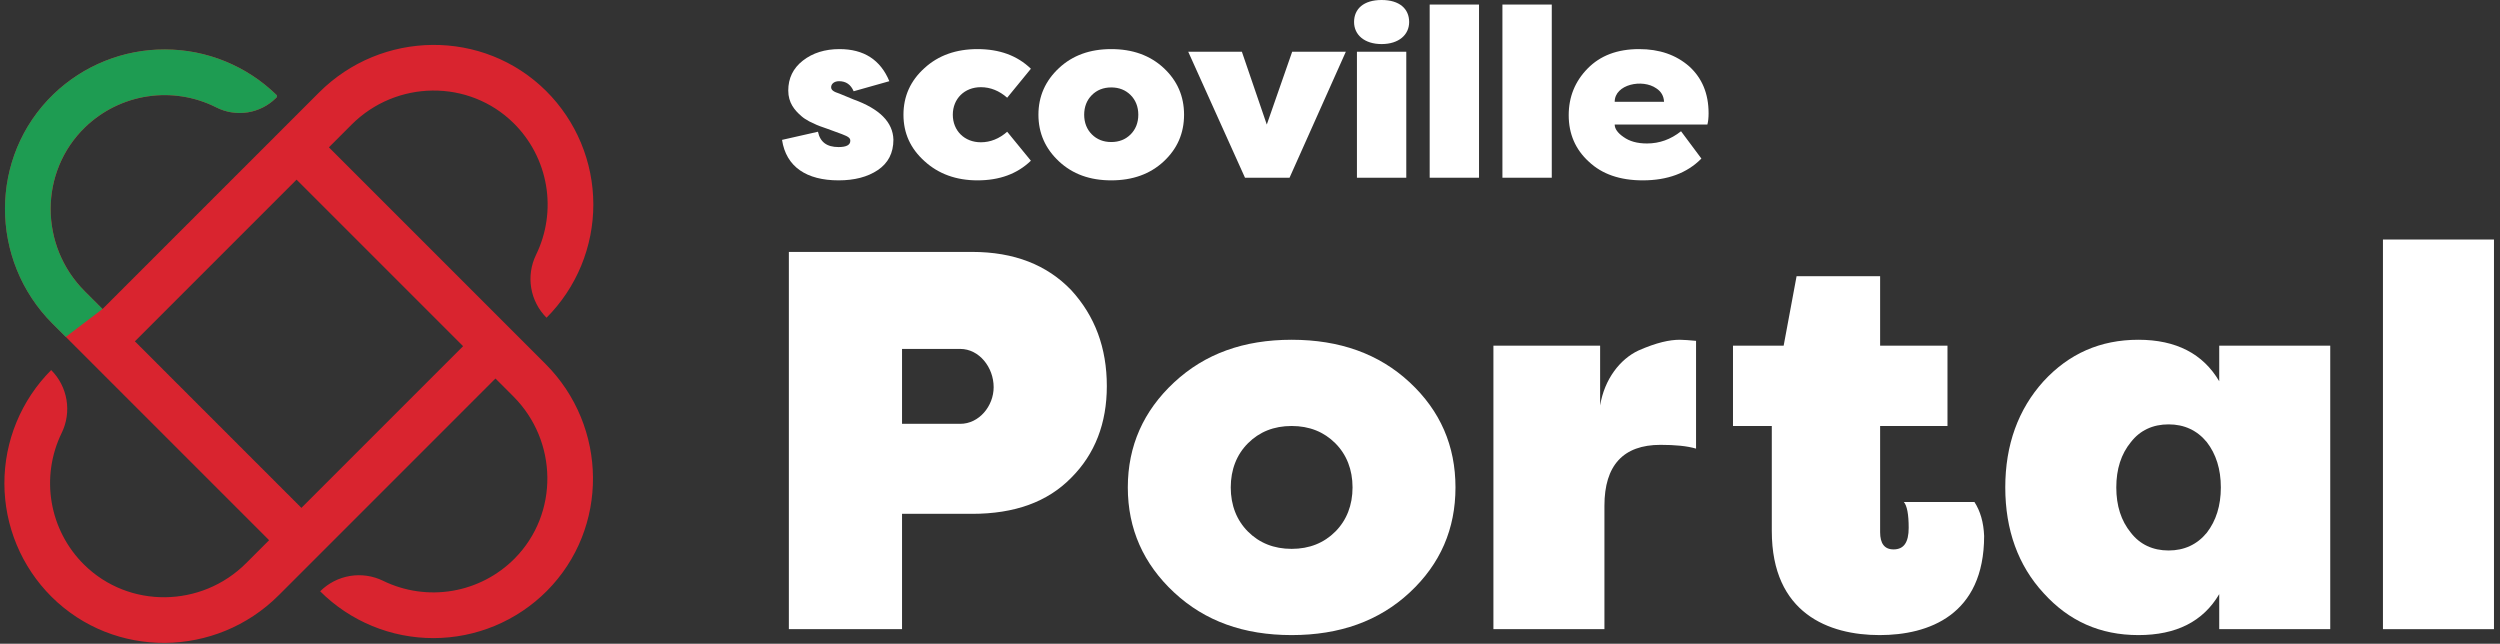 <svg width="334" height="86" viewBox="0 0 334 86" fill="none" xmlns="http://www.w3.org/2000/svg">
<rect x="0" y="0" width="334" height="86" fill="#333333" stroke="none"/>
<path d="M128.288 46.616C130.808 46.616 132.752 49.064 132.752 51.728C132.752 54.248 130.808 56.624 128.288 56.624H120.512V46.616H128.288ZM129.872 68.648C135.56 68.648 139.952 67.064 143.12 63.824C146.288 60.656 147.872 56.552 147.872 51.584C147.872 46.472 146.288 42.224 143.12 38.768C139.88 35.384 135.488 33.656 129.872 33.656H105.392V84.056H120.512V68.648H129.872Z" fill="white"/>
<path d="M188.332 51.08C184.228 47.264 178.972 45.392 172.564 45.392C166.156 45.392 160.972 47.264 156.868 51.08C152.764 54.896 150.676 59.576 150.676 65.12C150.676 70.664 152.764 75.344 156.868 79.16C160.972 82.976 166.156 84.848 172.564 84.848C178.972 84.848 184.228 82.976 188.332 79.16C192.436 75.344 194.452 70.664 194.452 65.12C194.452 59.576 192.436 54.896 188.332 51.08ZM166.732 59.216C168.244 57.704 170.188 56.912 172.564 56.912C174.94 56.912 176.884 57.704 178.396 59.216C179.908 60.728 180.7 62.744 180.7 65.12C180.7 67.496 179.908 69.512 178.396 71.024C176.884 72.536 174.94 73.328 172.564 73.328C170.188 73.328 168.244 72.536 166.732 71.024C165.22 69.512 164.428 67.496 164.428 65.12C164.428 62.744 165.22 60.728 166.732 59.216Z" fill="white"/>
<path d="M199.52 46.184V84.056H214.352V67.568C214.352 62.168 216.872 59.432 221.84 59.432C223.784 59.432 225.368 59.576 226.592 59.936V45.536C225.728 45.464 225.008 45.392 224.432 45.392C223.064 45.392 221.336 45.752 218.888 46.832C216.44 47.984 214.352 50.648 213.776 54.176V46.184H199.52Z" fill="white"/>
<path d="M265.08 71.6C265.008 69.8 264.576 68.288 263.784 67.064H254.352C254.784 67.568 255 68.72 255 70.52C255 72.464 254.352 73.4 252.984 73.4C251.76 73.4 251.184 72.608 251.184 71.096V56.912H260.184V46.184H251.184V36.896H240.024L238.296 46.184H231.528V56.912H236.712V70.952C236.712 81.968 244.344 84.848 251.112 84.848C257.664 84.848 265.08 82.184 265.08 71.6Z" fill="white"/>
<path d="M311.321 84.056V46.184H296.489V50.936C294.329 47.264 290.729 45.392 285.689 45.392C280.577 45.392 276.401 47.264 273.017 50.936C269.633 54.68 267.905 59.432 267.905 65.12C267.905 70.808 269.633 75.56 273.017 79.232C276.401 82.976 280.577 84.848 285.689 84.848C290.729 84.848 294.329 83.048 296.489 79.376V84.056H311.321ZM284.681 59.072C285.905 57.488 287.633 56.696 289.721 56.696C291.809 56.696 293.537 57.488 294.833 59.072C296.057 60.656 296.705 62.672 296.705 65.12C296.705 67.568 296.057 69.584 294.833 71.168C293.537 72.752 291.809 73.544 289.721 73.544C287.633 73.544 285.905 72.752 284.681 71.168C283.385 69.584 282.737 67.568 282.737 65.12C282.737 62.672 283.385 60.656 284.681 59.072Z" fill="white"/>
<path d="M318.362 32V84.056H333.194V32H318.362Z" fill="white"/>
<path d="M104.48 18.688C105.024 22.304 107.776 24.096 112.032 24.096C114.144 24.096 115.904 23.648 117.28 22.72C118.656 21.792 119.36 20.448 119.36 18.656C119.296 16.32 117.504 14.528 114.016 13.28L112.16 12.512C111.36 12.256 111.04 12.032 111.04 11.648C111.04 11.232 111.424 10.848 112.096 10.848C113.024 10.848 113.664 11.296 114.048 12.192L118.816 10.848C117.632 8 115.424 6.56 112.16 6.56C110.208 6.56 108.576 7.072 107.264 8.096C105.952 9.12 105.312 10.464 105.312 12.096C105.312 13.728 106.144 14.72 107.072 15.52C107.36 15.776 107.712 16 108.128 16.224C108.992 16.64 109.248 16.768 110.016 17.024L110.56 17.216L112.48 17.92C113.408 18.272 113.6 18.464 113.6 18.816C113.6 19.36 113.088 19.648 112.032 19.648C110.464 19.648 109.568 18.976 109.28 17.6L104.48 18.688Z" fill="white"/>
<path d="M123.519 21.536C125.375 23.232 127.743 24.096 130.591 24.096C133.535 24.096 135.903 23.232 137.727 21.472L134.559 17.6C133.503 18.528 132.319 19.008 131.039 19.008C128.863 19.008 127.295 17.472 127.295 15.328C127.295 13.184 128.863 11.648 131.039 11.648C132.319 11.648 133.503 12.128 134.559 13.056L137.727 9.184C135.903 7.424 133.535 6.56 130.591 6.56C127.743 6.56 125.375 7.392 123.519 9.088C121.631 10.784 120.703 12.864 120.703 15.328C120.703 17.792 121.631 19.84 123.519 21.536Z" fill="white"/>
<path d="M155.47 9.088C153.646 7.392 151.31 6.56 148.462 6.56C145.614 6.56 143.31 7.392 141.486 9.088C139.662 10.784 138.734 12.864 138.734 15.328C138.734 17.792 139.662 19.872 141.486 21.568C143.31 23.264 145.614 24.096 148.462 24.096C151.31 24.096 153.646 23.264 155.47 21.568C157.294 19.872 158.19 17.792 158.19 15.328C158.19 12.864 157.294 10.784 155.47 9.088ZM145.87 12.704C146.542 12.032 147.406 11.68 148.462 11.68C149.518 11.68 150.382 12.032 151.054 12.704C151.726 13.376 152.078 14.272 152.078 15.328C152.078 16.384 151.726 17.28 151.054 17.952C150.382 18.624 149.518 18.976 148.462 18.976C147.406 18.976 146.542 18.624 145.87 17.952C145.198 17.28 144.846 16.384 144.846 15.328C144.846 14.272 145.198 13.376 145.87 12.704Z" fill="white"/>
<path d="M172.635 6.912L169.243 16.64L165.915 6.912H158.747L166.331 23.744H172.283L179.803 6.912H172.635Z" fill="white"/>
<path d="M187.879 23.744V6.912H181.287V23.744H187.879ZM180.903 2.944C180.903 1.184 182.183 0 184.583 0C186.983 0 188.263 1.184 188.263 2.944C188.263 4.64 186.887 5.888 184.583 5.888C182.279 5.888 180.903 4.64 180.903 2.944Z" fill="white"/>
<path d="M191.005 0.608V23.744H197.597V0.608H191.005Z" fill="white"/>
<path d="M200.724 0.608V23.744H207.316V0.608H200.724Z" fill="white"/>
<path d="M219.467 24.096C222.763 24.096 225.387 23.136 227.307 21.184L224.587 17.536C223.211 18.624 221.707 19.168 220.043 19.168C218.731 19.168 217.707 18.88 216.907 18.304C216.107 17.76 215.723 17.184 215.723 16.64H228.107C228.203 16.288 228.267 15.776 228.267 15.136C228.267 12.512 227.403 10.432 225.675 8.864C223.915 7.328 221.707 6.56 218.987 6.56C216.075 6.56 213.803 7.424 212.107 9.152C210.411 10.88 209.579 12.96 209.579 15.392C209.579 17.888 210.475 19.968 212.267 21.6C214.027 23.264 216.427 24.096 219.467 24.096ZM221.291 11.808C221.931 12.224 222.283 12.832 222.315 13.6H215.723C215.723 11.264 219.435 10.496 221.291 11.808Z" fill="white"/>
<path d="M43.941 19.681L46.976 16.646C52.936 10.686 62.639 10.539 68.633 16.464C70.904 18.714 72.413 21.62 72.949 24.772C73.484 27.924 73.019 31.165 71.618 34.038C70.946 35.411 70.719 36.96 70.97 38.468C71.221 39.975 71.936 41.367 73.016 42.449C75.003 40.458 76.577 38.095 77.65 35.496C78.722 32.896 79.273 30.111 79.269 27.298C79.265 24.486 78.707 21.702 77.627 19.106C76.546 16.509 74.965 14.151 72.974 12.166C64.592 3.831 50.987 3.997 42.629 12.355L13.7 41.282L11.322 38.904C5.261 32.843 5.223 22.936 11.391 16.983C13.674 14.786 16.582 13.352 19.715 12.879C22.848 12.405 26.05 12.916 28.881 14.34C30.172 15.002 31.64 15.239 33.075 15.017C34.509 14.795 35.837 14.125 36.868 13.103L36.941 13.03C36.965 13.007 36.982 12.98 36.995 12.95C37.007 12.92 37.014 12.888 37.014 12.856C37.014 12.823 37.007 12.791 36.995 12.762C36.982 12.732 36.965 12.705 36.941 12.682C32.96 8.8 27.624 6.62 22.064 6.602C16.504 6.585 11.155 8.731 7.148 12.587C-1.481 20.918 -1.45 34.771 7.031 43.252L35.951 72.171L32.879 75.243C26.919 81.203 17.216 81.351 11.222 75.425C8.951 73.175 7.441 70.27 6.906 67.118C6.371 63.966 6.836 60.725 8.237 57.851C8.909 56.478 9.135 54.93 8.884 53.422C8.634 51.914 7.919 50.522 6.838 49.441C4.852 51.432 3.278 53.795 2.205 56.394C1.132 58.994 0.582 61.779 0.586 64.591C0.59 67.403 1.148 70.188 2.228 72.784C3.308 75.38 4.89 77.739 6.881 79.724C15.263 88.059 28.868 87.893 37.226 79.535L66.192 50.569L68.579 52.956C74.539 58.916 74.686 68.619 68.761 74.612C66.511 76.884 63.605 78.393 60.453 78.929C57.301 79.464 54.061 78.999 51.187 77.598C49.813 76.925 48.264 76.699 46.756 76.95C45.247 77.201 43.855 77.917 42.774 78.998C44.765 80.984 47.127 82.559 49.727 83.632C52.326 84.705 55.112 85.255 57.924 85.251C60.736 85.247 63.52 84.689 66.117 83.608C68.713 82.528 71.071 80.947 73.057 78.955C81.391 70.574 81.226 56.968 72.868 48.611L43.941 19.681ZM40.269 67.851L18.02 45.602L39.621 24.001L61.87 46.25L40.269 67.851Z" fill="#D9242F"/>
<path d="M13.692 41.282L11.313 38.904C5.253 32.843 5.214 22.936 11.382 16.982C13.665 14.786 16.573 13.352 19.706 12.878C22.839 12.405 26.042 12.916 28.872 14.34C30.163 15.002 31.631 15.238 33.066 15.016C34.5 14.794 35.828 14.124 36.859 13.103L36.932 13.029C36.956 13.007 36.974 12.979 36.986 12.95C36.998 12.92 37.005 12.888 37.005 12.855C37.005 12.823 36.998 12.791 36.986 12.761C36.974 12.731 36.956 12.704 36.932 12.681C32.951 8.8 27.616 6.619 22.055 6.602C16.495 6.584 11.146 8.731 7.139 12.587C-1.49 20.917 -1.459 34.77 7.022 43.252L8.786 45.015" fill="#1E9C52"/>
</svg>
